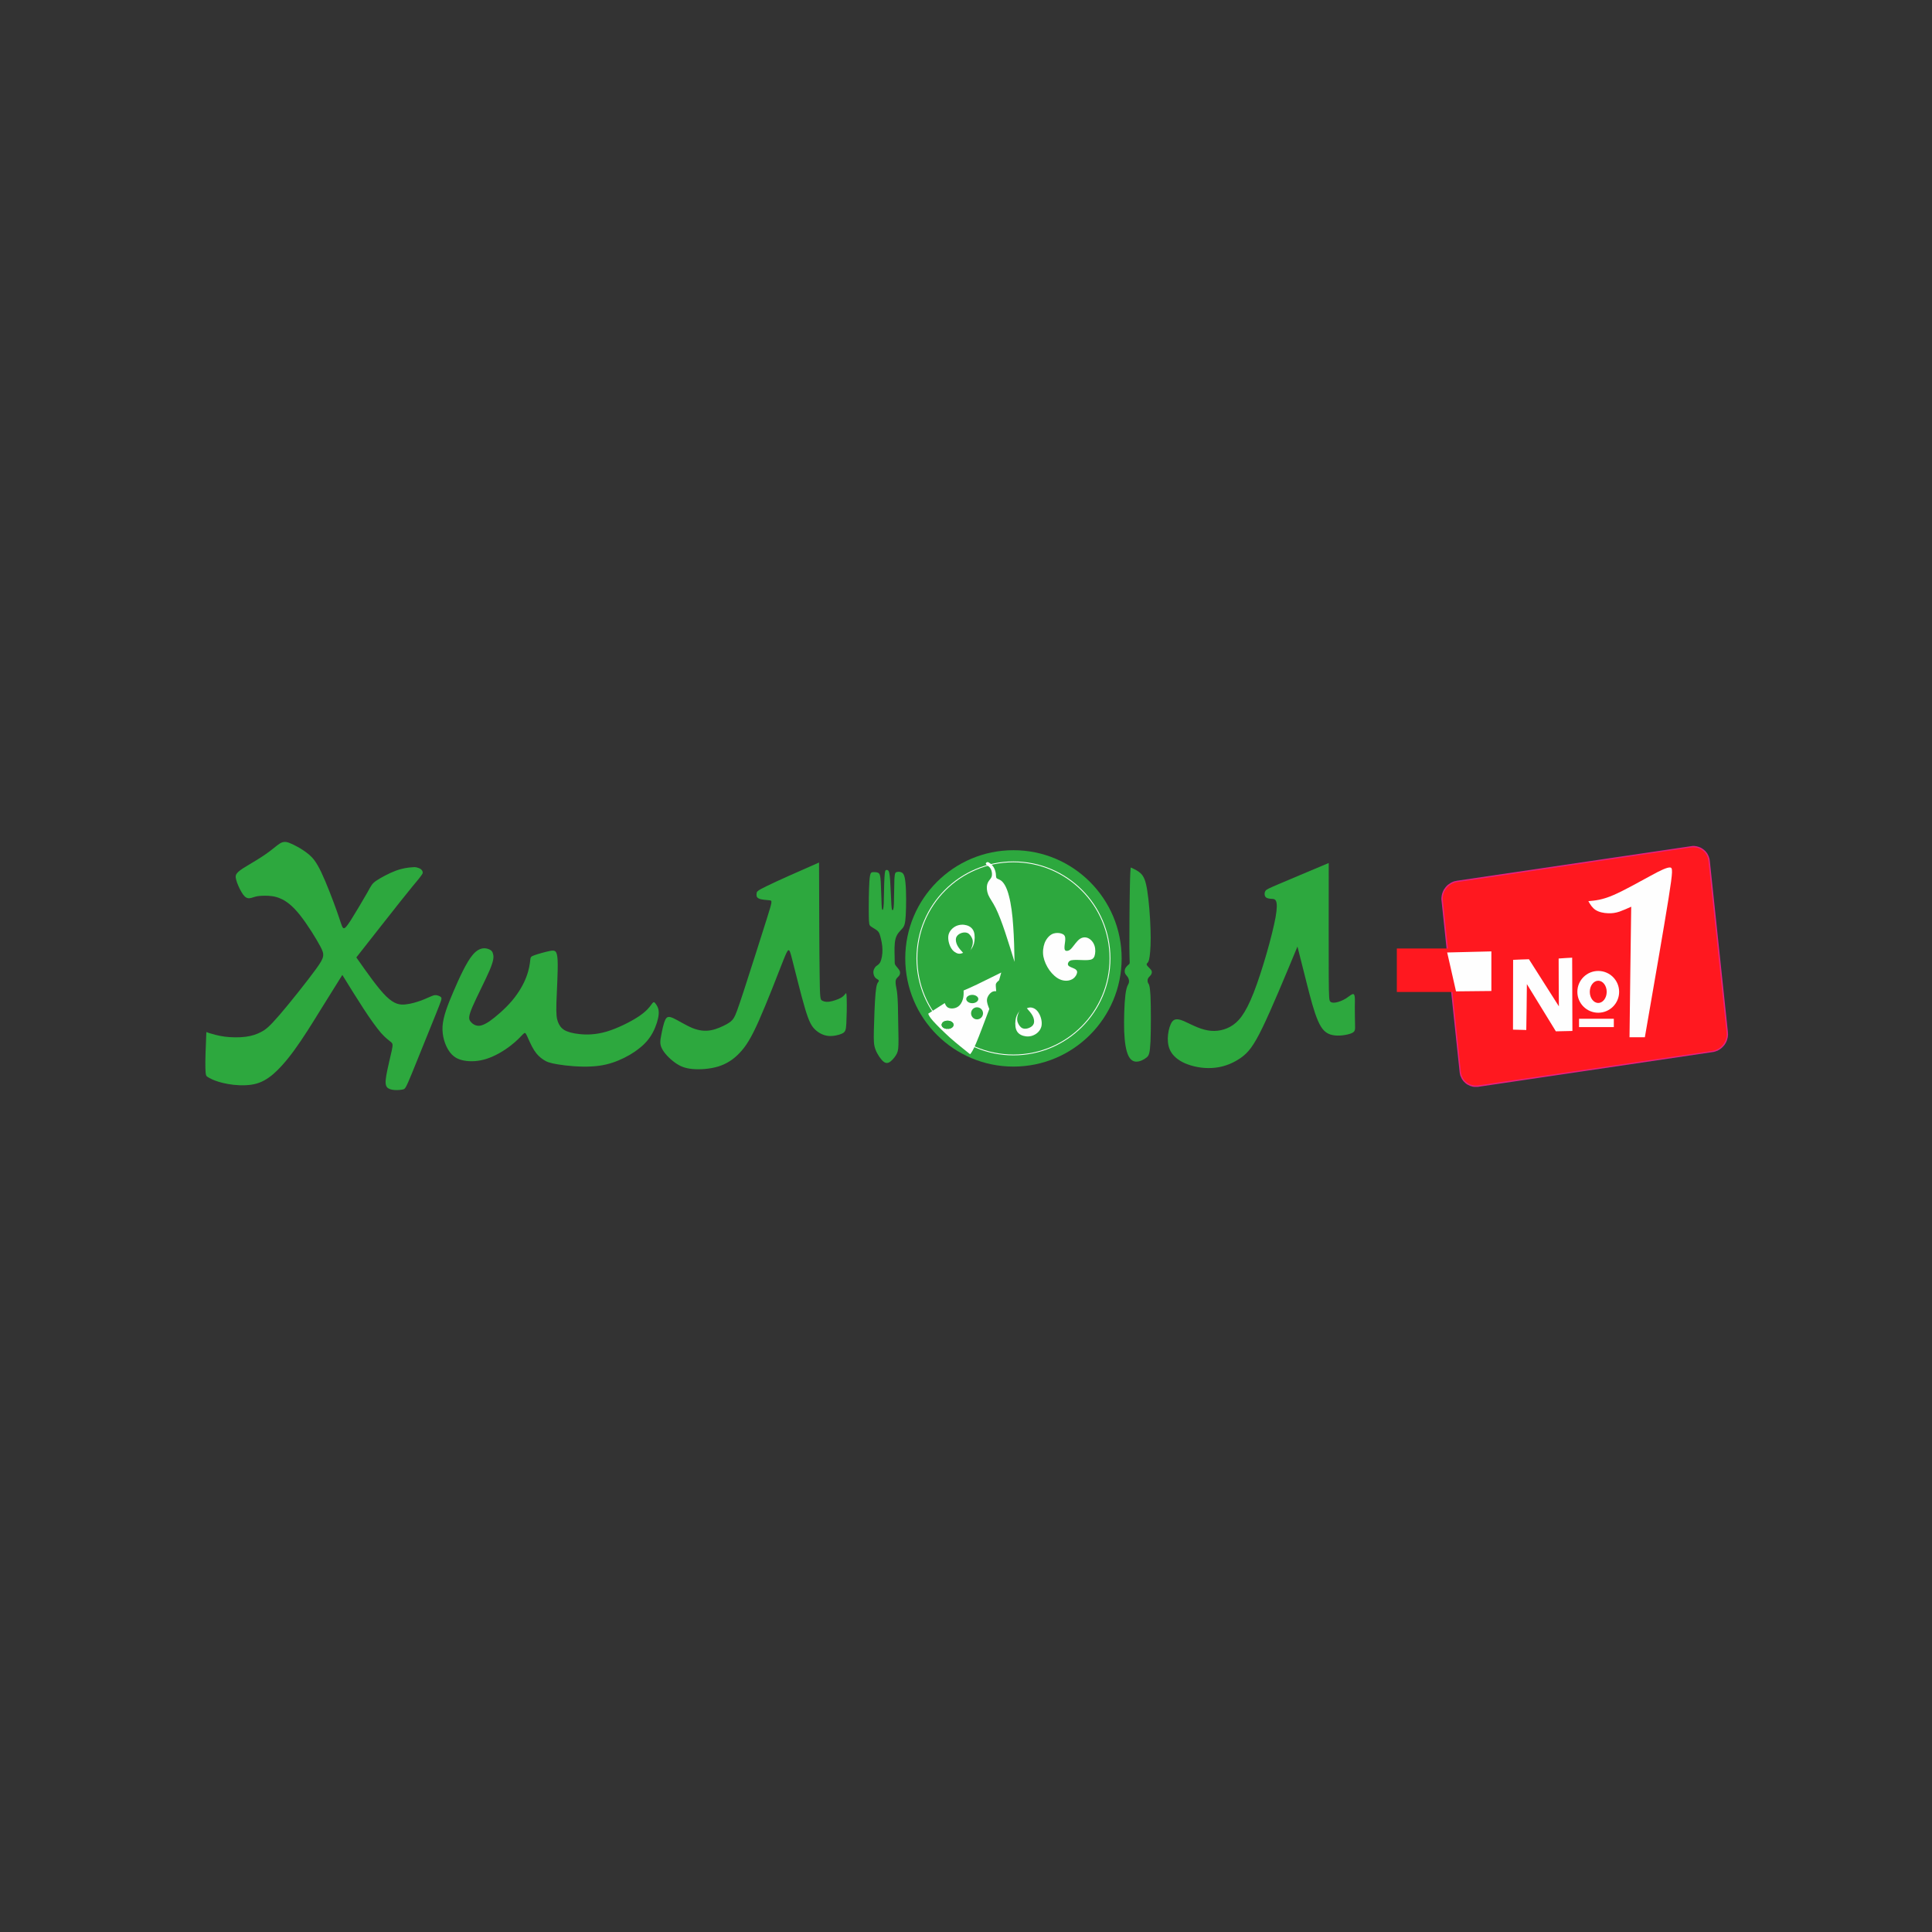 <?xml version="1.0" encoding="UTF-8"?>
<!DOCTYPE svg PUBLIC "-//W3C//DTD SVG 1.1//EN" "http://www.w3.org/Graphics/SVG/1.1/DTD/svg11.dtd">
<!-- Creator: CorelDRAW -->
<svg xmlns="http://www.w3.org/2000/svg" xml:space="preserve" width="160px" height="160px" version="1.1" style="shape-rendering:geometricPrecision; text-rendering:geometricPrecision; image-rendering:optimizeQuality; fill-rule:evenodd; clip-rule:evenodd"
viewBox="0 0 160 160"
 xmlns:xlink="http://www.w3.org/1999/xlink"
 xmlns:xodm="http://www.corel.com/coreldraw/odm/2003">
 <rect x="0" y="0" width="160" height="160" fill="#333333" stroke="none"/>
 <defs>
  <style type="text/css">
   <![CDATA[
    .str0 {stroke:#FEFEFE;stroke-width:0.14;stroke-miterlimit:22.926}
    .fil0 {fill:none}
    .fil3 {fill:#FEFEFE}
    .fil1 {fill:#2DA83E}
    .fil2 {fill:#2DA83E}
    .fil5 {fill:#FF181F}
    .fil6 {fill:#FF181F}
    .fil4 {fill:#E72082;fill-rule:nonzero}
   ]]>
  </style>
 </defs>
 <g id="Слой_x0020_1">
  <rect class="fil0" width="160" height="160"/>
  <g id="_2716464049616">
   <circle class="fil1" cx="83.93" cy="79.37" r="8.96"/>
   <g>
    <path class="fil0 str0" d="M83.93 71.41c4.4,0 7.96,3.56 7.96,7.96 0,4.4 -3.56,7.96 -7.96,7.96 -4.4,0 -7.96,-3.56 -7.96,-7.96 0,-4.4 3.56,-7.96 7.96,-7.96z"/>
    <path id="_1" class="fil2" d="M83.93 71.41c4.4,0 7.96,3.56 7.96,7.96 0,4.4 -3.56,7.96 -7.96,7.96 -4.4,0 -7.96,-3.56 -7.96,-7.96 0,-4.4 3.56,-7.96 7.96,-7.96z"/>
   </g>
   <path class="fil2" d="M20.52 74.38c0.19,0.04 0.4,-0.06 0.62,-0.12 0.23,-0.06 0.47,-0.08 0.81,-0.08 0.35,0 0.79,0.02 1.27,0.23 0.48,0.2 1,0.59 1.62,1.37 0.62,0.78 1.34,1.94 1.7,2.62 0.35,0.67 0.35,0.86 -0.37,1.85 -0.72,0.99 -2.14,2.78 -3.01,3.79 -0.87,1.01 -1.18,1.24 -1.53,1.42 -0.36,0.19 -0.75,0.33 -1.28,0.4 -0.53,0.07 -1.19,0.06 -1.75,-0.01 -0.56,-0.08 -1.03,-0.22 -1.26,-0.29 -0.24,-0.08 -0.25,-0.09 -0.25,-0.09 -0.05,1.18 -0.1,2.37 -0.08,2.98 0.01,0.62 0.08,0.67 0.16,0.72 0.08,0.05 0.16,0.11 0.42,0.23 0.26,0.11 0.69,0.27 1.28,0.37 0.59,0.11 1.32,0.15 1.94,0.06 0.62,-0.09 1.12,-0.32 1.69,-0.77 0.56,-0.46 1.19,-1.15 1.88,-2.1 0.7,-0.96 1.46,-2.18 2.13,-3.27 0.67,-1.08 1.26,-2.01 1.84,-2.95 0.6,0.97 1.19,1.93 1.74,2.77 0.55,0.85 1.07,1.57 1.46,2.03 0.4,0.45 0.68,0.63 0.83,0.76 0.15,0.13 0.17,0.2 0.06,0.72 -0.11,0.51 -0.35,1.46 -0.45,2.05 -0.1,0.59 -0.06,0.83 0.07,0.98 0.13,0.14 0.35,0.2 0.61,0.22 0.26,0.02 0.55,-0.01 0.71,-0.05 0.17,-0.04 0.22,-0.09 0.72,-1.3 0.49,-1.21 1.44,-3.57 1.95,-4.82 0.5,-1.25 0.55,-1.38 0.49,-1.49 -0.06,-0.1 -0.24,-0.16 -0.38,-0.19 -0.14,-0.02 -0.25,0 -0.43,0.08 -0.19,0.07 -0.46,0.21 -0.83,0.35 -0.37,0.13 -0.83,0.28 -1.3,0.33 -0.46,0.05 -0.92,0.01 -1.61,-0.66 -0.68,-0.66 -1.58,-1.95 -2.48,-3.23 1.36,-1.74 2.73,-3.47 3.62,-4.6 0.89,-1.12 1.31,-1.62 1.56,-1.92 0.24,-0.31 0.32,-0.41 0.32,-0.51 0,-0.11 -0.07,-0.21 -0.17,-0.29 -0.1,-0.07 -0.25,-0.11 -0.35,-0.14 -0.1,-0.02 -0.17,-0.03 -0.43,0 -0.27,0.02 -0.72,0.07 -1.29,0.28 -0.56,0.21 -1.24,0.58 -1.6,0.82 -0.36,0.25 -0.41,0.37 -0.75,0.99 -0.35,0.61 -1,1.71 -1.38,2.31 -0.4,0.61 -0.53,0.72 -0.64,0.6 -0.11,-0.13 -0.19,-0.49 -0.51,-1.39 -0.32,-0.9 -0.87,-2.34 -1.29,-3.22 -0.42,-0.87 -0.7,-1.18 -1,-1.44 -0.31,-0.26 -0.64,-0.47 -0.94,-0.64 -0.29,-0.16 -0.54,-0.28 -0.76,-0.36 -0.22,-0.07 -0.42,-0.1 -0.7,0.06 -0.28,0.17 -0.65,0.52 -1.17,0.88 -0.51,0.36 -1.17,0.74 -1.61,1.01 -0.44,0.26 -0.65,0.42 -0.78,0.57 -0.12,0.14 -0.16,0.29 -0.08,0.56 0.07,0.28 0.25,0.7 0.43,1 0.17,0.3 0.34,0.48 0.53,0.52z"/>
   <path class="fil2" d="M39.17 79.05c-0.54,0.62 -1.14,1.95 -1.62,3.07 -0.48,1.12 -0.84,2.04 -0.9,2.86 -0.05,0.83 0.21,1.57 0.53,2.05 0.32,0.48 0.71,0.7 1.24,0.8 0.53,0.1 1.2,0.08 1.9,-0.15 0.7,-0.23 1.44,-0.67 1.96,-1.08 0.53,-0.4 0.85,-0.77 1.02,-0.94 0.18,-0.18 0.21,-0.15 0.34,0.12 0.13,0.28 0.35,0.81 0.59,1.19 0.24,0.38 0.5,0.61 0.76,0.78 0.26,0.18 0.53,0.29 1.23,0.4 0.7,0.12 1.83,0.22 2.74,0.17 0.91,-0.04 1.61,-0.23 2.26,-0.5 0.65,-0.27 1.25,-0.62 1.73,-1.01 0.49,-0.38 0.85,-0.81 1.12,-1.32 0.27,-0.51 0.45,-1.1 0.48,-1.5 0.03,-0.4 -0.09,-0.62 -0.18,-0.76 -0.09,-0.14 -0.15,-0.21 -0.2,-0.23 -0.06,-0.01 -0.1,0.02 -0.24,0.21 -0.13,0.18 -0.37,0.52 -1.04,0.97 -0.66,0.44 -1.76,0.99 -2.68,1.26 -0.91,0.26 -1.64,0.26 -2.21,0.2 -0.57,-0.06 -0.98,-0.17 -1.27,-0.34 -0.28,-0.18 -0.43,-0.41 -0.53,-0.69 -0.1,-0.27 -0.15,-0.59 -0.12,-1.58 0.03,-0.99 0.14,-2.65 0.1,-3.49 -0.04,-0.84 -0.22,-0.86 -0.62,-0.79 -0.4,0.08 -1.01,0.25 -1.31,0.36 -0.31,0.11 -0.31,0.16 -0.34,0.43 -0.03,0.27 -0.09,0.76 -0.32,1.36 -0.22,0.59 -0.61,1.29 -1.19,1.98 -0.58,0.68 -1.36,1.35 -1.88,1.71 -0.53,0.35 -0.82,0.4 -1.05,0.34 -0.24,-0.05 -0.42,-0.21 -0.54,-0.38 -0.11,-0.18 -0.14,-0.38 0.2,-1.18 0.34,-0.79 1.06,-2.18 1.42,-3.02 0.35,-0.83 0.34,-1.11 0.29,-1.31 -0.04,-0.2 -0.11,-0.34 -0.38,-0.44 -0.27,-0.1 -0.75,-0.18 -1.29,0.45z"/>
   <path class="fil2" d="M55.78 84.33c0.39,0.18 1.01,0.58 1.57,0.81 0.55,0.22 1.04,0.27 1.53,0.18 0.48,-0.09 0.96,-0.32 1.28,-0.49 0.32,-0.18 0.47,-0.3 0.62,-0.54 0.14,-0.24 0.28,-0.59 0.81,-2.21 0.53,-1.63 1.45,-4.52 1.91,-5.98 0.46,-1.47 0.47,-1.51 0.24,-1.54 -0.23,-0.03 -0.69,-0.04 -0.9,-0.15 -0.22,-0.1 -0.2,-0.29 -0.18,-0.43 0.01,-0.13 0.02,-0.21 0.88,-0.62 0.86,-0.42 2.57,-1.18 4.29,-1.93 0.01,3.72 0.02,7.44 0.05,9.35 0.02,1.9 0.06,1.99 0.18,2.07 0.11,0.07 0.29,0.14 0.59,0.11 0.31,-0.04 0.75,-0.19 1,-0.33 0.25,-0.15 0.32,-0.29 0.38,-0.35 0.05,-0.07 0.08,-0.04 0.09,0.46 0.02,0.5 0,1.48 -0.03,2.03 -0.03,0.56 -0.09,0.7 -0.36,0.83 -0.26,0.12 -0.73,0.23 -1.15,0.19 -0.41,-0.05 -0.77,-0.24 -1.06,-0.51 -0.29,-0.27 -0.51,-0.61 -0.85,-1.76 -0.35,-1.16 -0.82,-3.14 -1.08,-4.12 -0.25,-0.98 -0.28,-0.97 -0.74,0.18 -0.45,1.16 -1.34,3.45 -2,4.94 -0.66,1.49 -1.1,2.16 -1.6,2.68 -0.5,0.53 -1.06,0.9 -1.76,1.12 -0.69,0.21 -1.52,0.27 -2.15,0.21 -0.62,-0.06 -1.04,-0.23 -1.47,-0.55 -0.43,-0.31 -0.86,-0.76 -1.05,-1.14 -0.2,-0.38 -0.14,-0.68 -0.06,-1.11 0.08,-0.42 0.19,-0.97 0.33,-1.26 0.13,-0.29 0.3,-0.32 0.69,-0.14z"/>
   <path class="fil2" d="M71.95 75.81c-0.01,-0.73 0,-2.13 0.05,-2.84 0.05,-0.71 0.14,-0.73 0.29,-0.74 0.14,-0.01 0.33,-0.01 0.45,0.06 0.12,0.07 0.17,0.22 0.2,0.74 0.03,0.52 0.05,1.41 0.07,1.86 0.02,0.45 0.05,0.46 0.08,0.46 0.03,0 0.07,-0.01 0.1,-0.55 0.02,-0.54 0.02,-1.61 0.06,-2.16 0.03,-0.55 0.08,-0.58 0.15,-0.59 0.06,-0.01 0.13,-0.01 0.19,0.08 0.05,0.09 0.09,0.26 0.13,0.81 0.04,0.55 0.07,1.49 0.1,1.96 0.03,0.47 0.06,0.48 0.1,0.47 0.04,0 0.09,-0.02 0.11,-0.53 0.02,-0.51 0.02,-1.52 0.04,-2.04 0.03,-0.52 0.09,-0.56 0.2,-0.58 0.11,-0.03 0.26,-0.04 0.39,0.03 0.14,0.06 0.27,0.21 0.33,0.9 0.07,0.69 0.06,1.93 0.02,2.64 -0.04,0.71 -0.11,0.9 -0.28,1.1 -0.17,0.2 -0.44,0.41 -0.56,0.84 -0.12,0.43 -0.09,1.09 -0.08,1.47 0.01,0.38 0,0.49 0.01,0.58 0.02,0.1 0.06,0.17 0.15,0.27 0.08,0.1 0.2,0.23 0.26,0.36 0.05,0.12 0.03,0.25 -0.02,0.35 -0.06,0.1 -0.15,0.16 -0.22,0.25 -0.07,0.09 -0.11,0.19 -0.1,0.36 0,0.16 0.05,0.38 0.09,0.61 0.04,0.23 0.07,0.47 0.1,1.24 0.02,0.77 0.04,2.06 0.05,2.81 0,0.76 -0.02,0.97 -0.13,1.21 -0.11,0.23 -0.31,0.48 -0.5,0.64 -0.19,0.16 -0.38,0.22 -0.61,0.04 -0.23,-0.19 -0.52,-0.61 -0.66,-0.99 -0.15,-0.38 -0.16,-0.71 -0.14,-1.6 0.02,-0.88 0.07,-2.32 0.14,-3.08 0.07,-0.76 0.17,-0.85 0.23,-0.93 0.05,-0.07 0.06,-0.13 -0.01,-0.18 -0.06,-0.05 -0.19,-0.09 -0.27,-0.21 -0.09,-0.11 -0.14,-0.3 -0.13,-0.47 0.02,-0.17 0.1,-0.32 0.21,-0.43 0.12,-0.1 0.26,-0.15 0.37,-0.37 0.1,-0.23 0.18,-0.61 0.17,-1.01 0,-0.4 -0.1,-0.81 -0.17,-1.08 -0.07,-0.27 -0.13,-0.39 -0.27,-0.51 -0.15,-0.12 -0.39,-0.24 -0.52,-0.34 -0.13,-0.09 -0.16,-0.17 -0.17,-0.91z"/>
   <path class="fil3" d="M81.97 71.48c0.09,0.06 0.22,0.18 0.32,0.34 0.09,0.15 0.16,0.36 0.18,0.53 0.02,0.18 0,0.32 0.08,0.39 0.08,0.07 0.26,0.08 0.45,0.27 0.19,0.19 0.4,0.56 0.56,1.2 0.17,0.64 0.29,1.54 0.35,2.49 0.07,0.95 0.09,1.95 0.11,2.96 -0.26,-0.84 -0.52,-1.68 -0.78,-2.46 -0.26,-0.78 -0.53,-1.49 -0.78,-2 -0.25,-0.5 -0.49,-0.79 -0.62,-1.1 -0.12,-0.3 -0.14,-0.61 -0.09,-0.83 0.05,-0.22 0.17,-0.36 0.26,-0.47 0.08,-0.11 0.13,-0.19 0.14,-0.34 0.01,-0.15 -0.02,-0.36 -0.1,-0.5 -0.07,-0.14 -0.19,-0.22 -0.27,-0.28 -0.09,-0.06 -0.14,-0.11 -0.14,-0.16 0,-0.05 0.06,-0.11 0.12,-0.12 0.06,-0.02 0.11,0.01 0.21,0.08z"/>
   <path class="fil3" d="M79.76 78.91c-0.18,-0.2 -0.37,-0.4 -0.48,-0.62 -0.11,-0.22 -0.15,-0.45 -0.1,-0.63 0.06,-0.17 0.2,-0.29 0.36,-0.36 0.15,-0.07 0.32,-0.09 0.45,-0.07 0.14,0.02 0.24,0.08 0.33,0.19 0.1,0.11 0.19,0.27 0.23,0.43 0.03,0.17 0.01,0.33 -0.03,0.47 -0.04,0.15 -0.11,0.29 -0.14,0.36 -0.04,0.07 -0.05,0.07 -0.06,0.08 0.13,-0.17 0.26,-0.34 0.34,-0.62 0.07,-0.29 0.09,-0.69 -0.01,-0.98 -0.1,-0.28 -0.32,-0.45 -0.59,-0.53 -0.27,-0.08 -0.59,-0.07 -0.88,0.06 -0.29,0.14 -0.55,0.4 -0.63,0.74 -0.07,0.35 0.04,0.78 0.21,1.07 0.16,0.28 0.39,0.42 0.57,0.47 0.18,0.04 0.3,-0.01 0.43,-0.06z"/>
   <path class="fil3" d="M88.81 78.45c0.16,-0.19 0.37,-0.51 0.6,-0.68 0.23,-0.16 0.47,-0.18 0.7,-0.08 0.22,0.1 0.43,0.32 0.53,0.62 0.1,0.29 0.08,0.65 0,0.88 -0.09,0.22 -0.23,0.3 -0.56,0.32 -0.32,0.02 -0.84,-0.03 -1.14,-0.01 -0.31,0.01 -0.41,0.1 -0.46,0.2 -0.06,0.1 -0.07,0.22 0.05,0.31 0.12,0.09 0.37,0.16 0.52,0.25 0.15,0.1 0.19,0.23 0.12,0.4 -0.06,0.17 -0.22,0.38 -0.47,0.48 -0.26,0.11 -0.6,0.11 -0.92,-0.03 -0.32,-0.14 -0.62,-0.42 -0.87,-0.76 -0.24,-0.34 -0.42,-0.73 -0.5,-1.13 -0.07,-0.39 -0.02,-0.79 0.1,-1.12 0.13,-0.33 0.35,-0.59 0.58,-0.72 0.23,-0.13 0.48,-0.13 0.68,-0.1 0.2,0.04 0.36,0.11 0.42,0.27 0.06,0.17 0.02,0.42 -0.01,0.63 -0.03,0.22 -0.04,0.4 0.01,0.49 0.05,0.09 0.16,0.09 0.27,0.06 0.1,-0.03 0.2,-0.09 0.35,-0.28z"/>
   <path class="fil3" d="M76.87 83.95c0.46,-0.29 0.91,-0.59 1.37,-0.88 0.07,0.17 0.14,0.33 0.33,0.4 0.19,0.08 0.5,0.06 0.73,-0.08 0.23,-0.14 0.37,-0.39 0.44,-0.64 0.07,-0.24 0.07,-0.48 0.06,-0.72 0.3,-0.13 0.59,-0.25 1.11,-0.5 0.52,-0.25 1.26,-0.62 2.01,-0.99 -0.06,0.21 -0.12,0.43 -0.18,0.64 -0.09,0.08 -0.19,0.16 -0.23,0.24 -0.05,0.07 -0.05,0.15 -0.04,0.26 0.01,0.11 0.02,0.26 0.03,0.41 -0.13,-0.01 -0.26,-0.01 -0.41,0.1 -0.15,0.11 -0.32,0.33 -0.35,0.57 -0.03,0.25 0.08,0.52 0.19,0.8 -0.42,1.11 -0.83,2.22 -1.1,2.85 -0.26,0.62 -0.38,0.76 -0.49,0.9 -0.55,-0.44 -1.09,-0.87 -1.65,-1.36 -0.55,-0.5 -1.11,-1.05 -1.42,-1.4 -0.3,-0.34 -0.35,-0.47 -0.4,-0.6zm3.65 -1.56c0.27,0 0.5,0.16 0.5,0.34 0,0.19 -0.23,0.35 -0.5,0.35 -0.28,0 -0.5,-0.16 -0.5,-0.35 0,-0.18 0.22,-0.34 0.5,-0.34zm-2.05 2.14c0.28,0 0.5,0.15 0.5,0.34 0,0.19 -0.22,0.34 -0.5,0.34 -0.27,0 -0.49,-0.15 -0.49,-0.34 0,-0.19 0.22,-0.34 0.49,-0.34zm2.44 -1.11c0.28,0 0.5,0.22 0.5,0.5 0,0.27 -0.22,0.5 -0.5,0.5 -0.27,0 -0.49,-0.23 -0.49,-0.5 0,-0.28 0.22,-0.5 0.49,-0.5z"/>
   <path class="fil0" d="M80.91 83.42c0.28,0 0.5,0.22 0.5,0.5 0,0.27 -0.22,0.5 -0.5,0.5 -0.27,0 -0.49,-0.23 -0.49,-0.5 0,-0.28 0.22,-0.5 0.49,-0.5z"/>
   <path class="fil2" d="M78.47 84.53c0.28,0 0.5,0.15 0.5,0.34 0,0.19 -0.22,0.34 -0.5,0.34 -0.27,0 -0.49,-0.15 -0.49,-0.34 0,-0.19 0.22,-0.34 0.49,-0.34z"/>
   <ellipse class="fil0" cx="80.52" cy="82.73" rx="0.5" ry="0.34"/>
   <path class="fil3" d="M85.04 83.5c0.18,0.21 0.37,0.41 0.48,0.63 0.11,0.21 0.15,0.45 0.1,0.62 -0.06,0.18 -0.2,0.29 -0.36,0.36 -0.15,0.07 -0.32,0.1 -0.45,0.08 -0.14,-0.02 -0.24,-0.08 -0.33,-0.19 -0.1,-0.11 -0.19,-0.28 -0.23,-0.44 -0.03,-0.16 -0.01,-0.32 0.03,-0.47 0.04,-0.15 0.1,-0.28 0.14,-0.35 0.04,-0.07 0.05,-0.08 0.06,-0.08 -0.13,0.17 -0.26,0.34 -0.34,0.62 -0.07,0.28 -0.09,0.69 0.01,0.97 0.1,0.29 0.32,0.45 0.59,0.53 0.27,0.08 0.59,0.08 0.88,-0.06 0.29,-0.13 0.55,-0.39 0.63,-0.74 0.07,-0.35 -0.04,-0.78 -0.21,-1.06 -0.16,-0.29 -0.39,-0.43 -0.57,-0.47 -0.18,-0.04 -0.3,0 -0.43,0.05z"/>
   <path class="fil2" d="M93.64 71.84c0.32,0.14 0.63,0.29 0.86,0.52 0.23,0.24 0.38,0.57 0.51,1.39 0.13,0.82 0.24,2.14 0.27,3.19 0.04,1.05 -0.01,1.83 -0.07,2.26 -0.06,0.42 -0.13,0.49 -0.18,0.54 -0.05,0.05 -0.09,0.09 -0.06,0.16 0.02,0.07 0.11,0.16 0.2,0.25 0.09,0.09 0.18,0.18 0.21,0.28 0.03,0.11 -0.01,0.23 -0.08,0.33 -0.08,0.1 -0.18,0.17 -0.23,0.28 -0.05,0.11 -0.04,0.27 0.01,0.37 0.06,0.1 0.15,0.15 0.2,1.08 0.04,0.94 0.04,2.76 0,3.75 -0.05,1 -0.13,1.18 -0.33,1.34 -0.21,0.17 -0.54,0.34 -0.82,0.34 -0.28,0.01 -0.52,-0.14 -0.7,-0.53 -0.17,-0.38 -0.29,-1 -0.33,-1.97 -0.03,-0.98 0.01,-2.3 0.1,-3.02 0.09,-0.72 0.22,-0.83 0.28,-0.98 0.05,-0.15 0.01,-0.33 -0.06,-0.46 -0.07,-0.13 -0.18,-0.21 -0.23,-0.32 -0.06,-0.11 -0.06,-0.26 -0.02,-0.39 0.05,-0.12 0.14,-0.23 0.22,-0.3 0.08,-0.07 0.14,-0.1 0.16,-0.18 0.02,-0.07 -0.01,-0.18 -0.02,-1.39 0,-1.22 0.01,-3.54 0.04,-4.82 0.02,-1.27 0.05,-1.5 0.07,-1.72z"/>
   <path class="fil2" d="M97.76 84.46c0.47,0.14 1.23,0.62 1.98,0.81 0.74,0.2 1.48,0.12 2.14,-0.24 0.65,-0.36 1.23,-1 1.94,-2.81 0.71,-1.81 1.55,-4.79 1.82,-6.27 0.26,-1.49 -0.05,-1.49 -0.28,-1.51 -0.24,-0.01 -0.41,-0.04 -0.5,-0.11 -0.1,-0.07 -0.13,-0.19 -0.13,-0.3 0,-0.11 0.03,-0.21 0.1,-0.29 0.07,-0.08 0.19,-0.15 1.06,-0.52 0.88,-0.38 2.52,-1.06 4.15,-1.75 0,3.71 -0.01,7.41 0,9.34 0.01,1.92 0.04,2.05 0.13,2.14 0.08,0.08 0.23,0.11 0.46,0.07 0.23,-0.04 0.54,-0.15 0.83,-0.33 0.28,-0.18 0.54,-0.43 0.65,-0.35 0.12,0.08 0.1,0.5 0.09,1.02 0,0.53 0.01,1.15 0.02,1.54 0.01,0.39 0.02,0.54 -0.32,0.68 -0.34,0.13 -1.02,0.25 -1.54,0.14 -0.53,-0.1 -0.89,-0.43 -1.21,-1.18 -0.33,-0.75 -0.63,-1.92 -0.91,-3.02 -0.27,-1.09 -0.53,-2.11 -0.79,-3.13 -1.07,2.58 -2.14,5.15 -2.89,6.7 -0.75,1.55 -1.19,2.08 -1.78,2.5 -0.59,0.42 -1.32,0.74 -2.12,0.83 -0.79,0.1 -1.64,-0.03 -2.29,-0.27 -0.64,-0.23 -1.08,-0.57 -1.34,-0.95 -0.25,-0.37 -0.32,-0.78 -0.32,-1.2 0.01,-0.43 0.1,-0.86 0.24,-1.17 0.14,-0.32 0.33,-0.51 0.81,-0.37z"/>
   <g>
    <path class="fil4" d="M140.06 70.29l-19.38 2.87 -0.03 -0.22 19.38 -2.86 0 0 0.03 0.21zm1.54 1.01l-0.21 0.02 0 0 -0.01 -0.06 -0.01 -0.06 -0.02 -0.06 -0.01 -0.06 -0.02 -0.06 -0.03 -0.05 -0.02 -0.05 -0.03 -0.05 -0.03 -0.05 -0.03 -0.05 -0.03 -0.05 -0.04 -0.04 -0.04 -0.05 -0.04 -0.04 -0.04 -0.04 -0.04 -0.03 -0.05 -0.04 -0.05 -0.03 -0.05 -0.03 -0.05 -0.02 -0.05 -0.03 -0.05 -0.02 -0.06 -0.02 -0.05 -0.01 -0.06 -0.02 -0.06 -0.01 -0.06 -0.01 -0.06 0 -0.06 0 -0.06 0 -0.06 0 -0.06 0.01 -0.03 -0.21 0.07 -0.01 0.07 -0.01 0.08 0 0.07 0 0.07 0.01 0.07 0.01 0.07 0.01 0.06 0.02 0.07 0.02 0.06 0.02 0.07 0.03 0.06 0.02 0.06 0.04 0.06 0.03 0.05 0.04 0.06 0.04 0.05 0.04 0.05 0.05 0.05 0.04 0.04 0.05 0.05 0.06 0.04 0.05 0.04 0.06 0.03 0.06 0.03 0.06 0.03 0.06 0.03 0.07 0.02 0.07 0.02 0.06 0.02 0.07 0.01 0.08 0.01 0.07 0 0zm1.28 14.22l-1.49 -14.2 0.21 -0.02 1.5 14.2 -0.22 0.02zm-1.05 1.61l-0.03 -0.21 0 0 0.06 -0.01 0.06 -0.02 0.06 -0.01 0.06 -0.02 0.06 -0.02 0.05 -0.03 0.06 -0.03 0.05 -0.03 0.05 -0.03 0.05 -0.03 0.05 -0.04 0.04 -0.04 0.05 -0.04 0.04 -0.04 0.04 -0.05 0.04 -0.05 0.03 -0.04 0.03 -0.05 0.04 -0.05 0.03 -0.06 0.02 -0.05 0.03 -0.06 0.02 -0.05 0.02 -0.06 0.01 -0.06 0.02 -0.06 0.01 -0.06 0 -0.06 0.01 -0.06 0 -0.06 0 -0.06 -0.01 -0.07 0.22 -0.02 0 0.07 0.01 0.08 -0.01 0.07 0 0.07 -0.01 0.07 -0.01 0.07 -0.02 0.07 -0.02 0.07 -0.02 0.07 -0.02 0.06 -0.03 0.07 -0.03 0.06 -0.03 0.06 -0.04 0.06 -0.04 0.06 -0.04 0.06 -0.05 0.05 -0.04 0.05 -0.05 0.05 -0.05 0.05 -0.06 0.05 -0.05 0.04 -0.06 0.04 -0.06 0.04 -0.06 0.03 -0.06 0.04 -0.07 0.02 -0.07 0.03 -0.06 0.02 -0.07 0.02 -0.07 0.02 -0.08 0.01 0 0zm-19.41 2.66l19.38 -2.87 0.03 0.21 -19.38 2.87 -0.03 -0.21 0 0zm-1.54 -1.01l0.21 -0.02 0 0 0.01 0.06 0.01 0.06 0.02 0.06 0.01 0.06 0.02 0.05 0.02 0.06 0.03 0.05 0.03 0.05 0.03 0.05 0.03 0.05 0.03 0.05 0.04 0.04 0.04 0.04 0.04 0.04 0.04 0.04 0.04 0.04 0.05 0.03 0.05 0.03 0.05 0.03 0.05 0.03 0.05 0.02 0.05 0.03 0.06 0.01 0.05 0.02 0.06 0.01 0.06 0.02 0.05 0 0.06 0.01 0.07 0 0.06 0 0.06 -0.01 0.06 0 0.03 0.21 -0.07 0.01 -0.08 0 -0.07 0 -0.07 0 -0.07 0 -0.07 -0.01 -0.07 -0.01 -0.06 -0.02 -0.07 -0.02 -0.07 -0.02 -0.06 -0.03 -0.06 -0.03 -0.06 -0.03 -0.06 -0.03 -0.06 -0.04 -0.05 -0.04 -0.05 -0.04 -0.05 -0.05 -0.05 -0.05 -0.05 -0.05 -0.04 -0.05 -0.04 -0.06 -0.04 -0.05 -0.03 -0.06 -0.03 -0.06 -0.03 -0.07 -0.03 -0.06 -0.03 -0.07 -0.01 -0.07 -0.02 -0.07 -0.01 -0.07 -0.01 -0.07 0 0zm0.21 -0.02l0 0 -0.01 -0.11 0.01 0.11zm-1.49 -14.21l1.49 14.21 -0.21 0.02 -1.5 -14.2 0.22 -0.03zm1.05 -1.61l0.03 0.22 0 0 -0.06 0.01 -0.06 0.01 -0.06 0.02 -0.06 0.02 -0.06 0.02 -0.05 0.02 -0.06 0.03 -0.05 0.03 -0.05 0.04 -0.05 0.03 -0.05 0.04 -0.04 0.03 -0.05 0.05 -0.04 0.04 -0.04 0.04 -0.04 0.05 -0.03 0.05 -0.04 0.05 -0.03 0.05 -0.03 0.05 -0.02 0.06 -0.03 0.05 -0.02 0.06 -0.02 0.06 -0.01 0.06 -0.02 0.05 -0.01 0.06 0 0.07 -0.01 0.06 0 0.06 0 0.06 0.01 0.06 -0.22 0.03 -0.01 -0.08 0 -0.07 0 -0.07 0.01 -0.08 0.01 -0.07 0.01 -0.07 0.02 -0.07 0.01 -0.06 0.03 -0.07 0.02 -0.07 0.03 -0.06 0.03 -0.07 0.03 -0.06 0.04 -0.06 0.04 -0.05 0.04 -0.06 0.04 -0.05 0.05 -0.06 0.05 -0.05 0.05 -0.05 0.05 -0.04 0.06 -0.04 0.06 -0.04 0.06 -0.04 0.06 -0.04 0.06 -0.03 0.07 -0.03 0.06 -0.03 0.07 -0.02 0.07 -0.02 0.07 -0.01 0.08 -0.02 0 0z"/>
    <path id="_1_0" class="fil5" d="M120.66 73.05l19.38 -2.87c0.73,-0.1 1.38,0.4 1.45,1.13l1.5 14.2c0.08,0.73 -0.45,1.41 -1.17,1.52l-19.39 2.86c-0.72,0.11 -1.37,-0.4 -1.45,-1.12l-1.49 -14.21c-0.08,-0.72 0.45,-1.4 1.17,-1.51z"/>
   </g>
   <path class="fil3" d="M131.54 74.63c0.57,-0.05 1.14,-0.1 2.07,-0.5 0.93,-0.4 2.22,-1.14 3.1,-1.61 0.87,-0.48 1.33,-0.68 1.58,-0.68 0.24,0 0.27,0.2 -0.11,2.58 -0.38,2.38 -1.17,6.93 -1.96,11.48 -0.42,0 -0.85,0 -1.27,0 0.04,-3.61 0.09,-7.21 0.14,-10.81 -0.33,0.15 -0.67,0.3 -0.98,0.41 -0.31,0.1 -0.61,0.15 -0.95,0.13 -0.35,-0.01 -0.74,-0.09 -1.02,-0.27 -0.28,-0.18 -0.44,-0.45 -0.6,-0.73z"/>
   <path class="fil3" d="M125.3 85.27c0,-1.93 0.01,-3.86 0.01,-5.78 0.44,-0.02 0.87,-0.04 1.31,-0.05 0.82,1.3 1.65,2.6 2.48,3.9 -0.01,-1.32 -0.02,-2.64 -0.02,-3.96 0.37,-0.03 0.75,-0.05 1.12,-0.07 0.01,2.03 0.01,4.05 0.02,6.07 -0.46,0.01 -0.91,0.02 -1.37,0.03 -0.8,-1.31 -1.6,-2.61 -2.4,-3.91 -0.01,1.26 -0.03,2.53 -0.05,3.8 -0.37,-0.01 -0.73,-0.02 -1.1,-0.03z"/>
   <circle class="fil3" cx="132.36" cy="82.14" r="1.73"/>
   <ellipse class="fil6" cx="132.36" cy="82.14" rx="0.7" ry="0.92"/>
   <rect class="fil3" x="130.77" y="84.37" width="2.88" height="0.69"/>
   <rect class="fil6" x="115.68" y="78.55" width="5.91" height="3.6"/>
   <path class="fil3" d="M119.85 78.88c0.24,1.08 0.49,2.15 0.73,3.22 0.97,-0.01 1.95,-0.02 2.93,-0.03 0,-1.09 0,-2.19 0,-3.28 -1.22,0.03 -2.44,0.06 -3.66,0.09z"/>
  </g>
 </g>
</svg>
